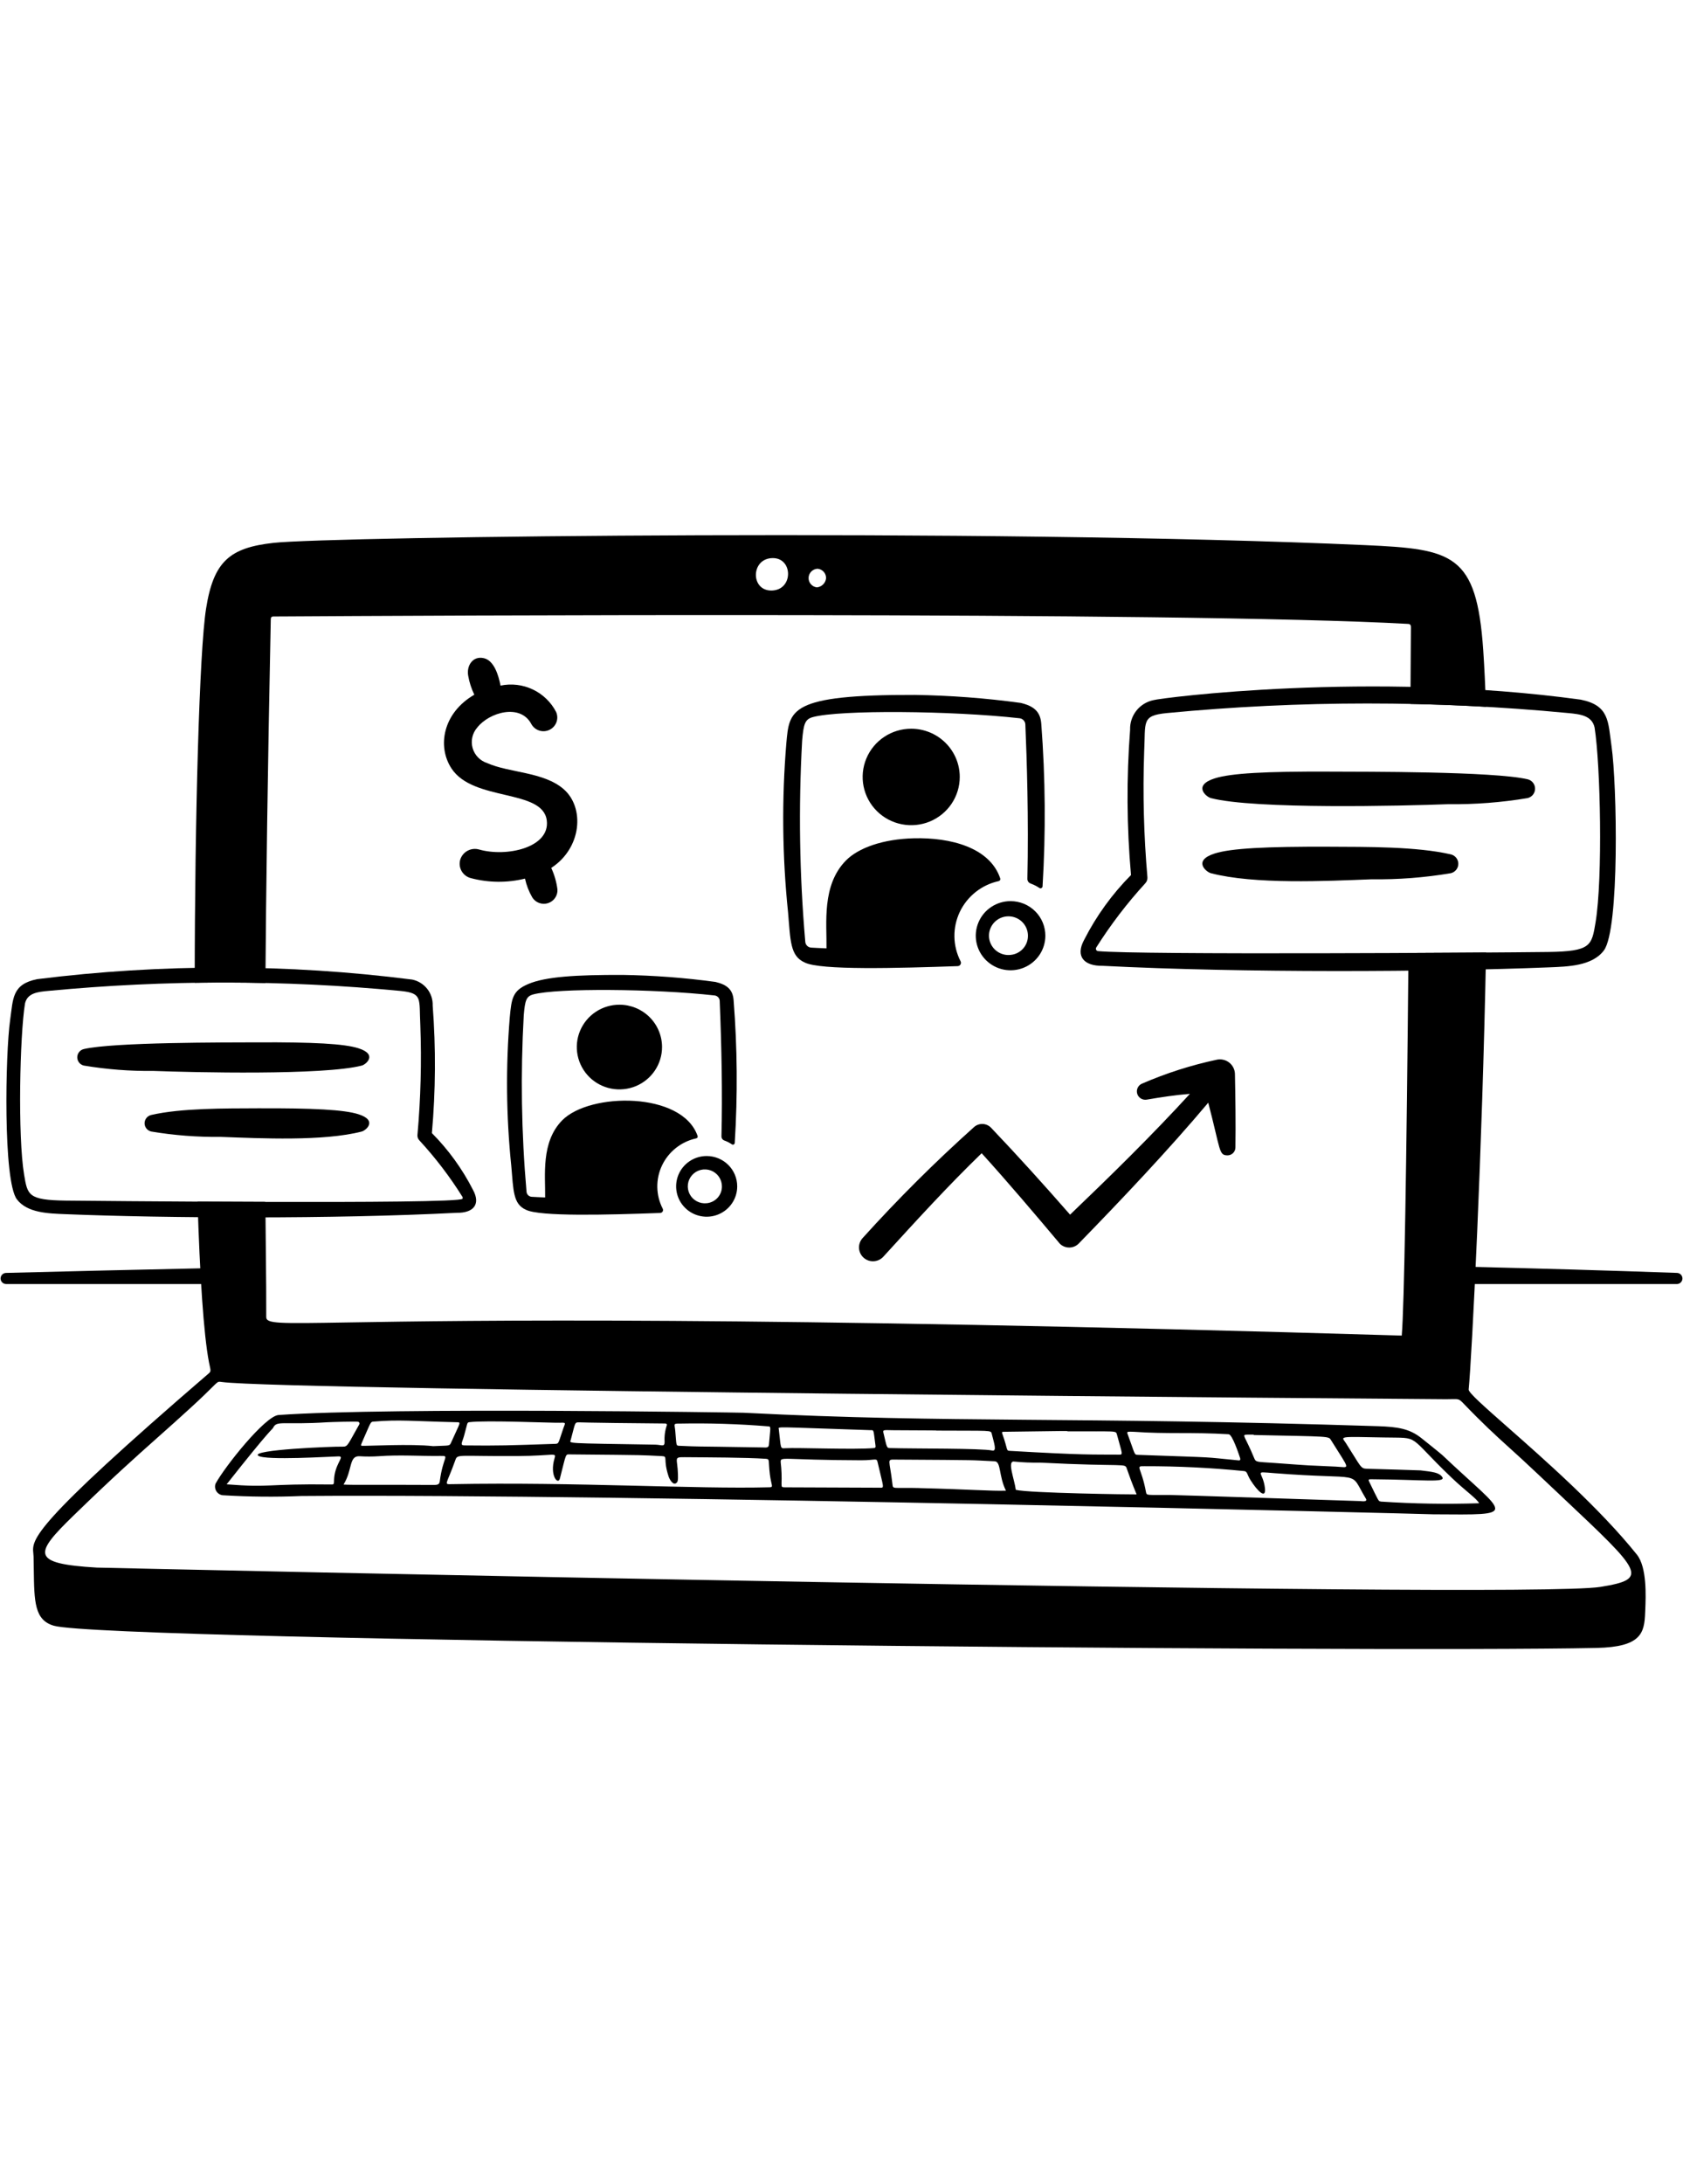 <svg width="111" height="144" viewBox="0 0 111 144" fill="none" xmlns="http://www.w3.org/2000/svg">
<path fill-rule="evenodd" clip-rule="evenodd" d="M96.719 84.657H110.599C110.695 84.655 110.786 84.617 110.854 84.549C110.922 84.482 110.961 84.391 110.963 84.296C110.964 84.2 110.929 84.108 110.864 84.038C110.798 83.969 110.708 83.927 110.612 83.922C106.043 83.76 101.423 83.626 96.766 83.515C96.75 83.907 96.735 84.287 96.719 84.657ZM13.393 83.616C13.412 83.972 13.433 84.319 13.454 84.656H0.412C0.314 84.657 0.219 84.619 0.149 84.552C0.079 84.483 0.039 84.39 0.038 84.293C0.037 84.195 0.075 84.102 0.143 84.032C0.212 83.963 0.306 83.923 0.404 83.922C4.692 83.811 9.025 83.709 13.393 83.616Z" fill="black"/>
<path d="M95.139 95.944C95.011 95.823 93.844 94.892 93.746 94.814C92.971 94.198 92.207 94.07 90.874 94.027C70.529 93.378 62.948 93.844 49.038 93.141C48.909 93.133 25.871 92.764 18.375 93.29C17.484 93.352 14.814 96.711 14.216 97.819C14.187 97.899 14.177 97.986 14.186 98.07C14.195 98.156 14.223 98.237 14.267 98.31C14.312 98.382 14.372 98.444 14.444 98.492C14.516 98.538 14.598 98.569 14.683 98.58C16.415 98.685 18.152 98.703 19.886 98.631C40.962 98.467 94.521 99.822 94.521 99.837C100.314 99.872 99.429 100.013 95.139 95.944ZM82.25 94.585C82.704 94.581 82.702 94.58 82.702 94.609C87.773 94.718 87.617 94.676 87.79 94.954C89.075 97.018 89.054 96.737 88.097 96.693C85.896 96.59 86.882 96.659 84.053 96.453C82.926 96.371 82.836 96.421 82.722 96.143C82.118 94.663 81.857 94.591 82.25 94.585ZM44.831 93.856C46.776 93.819 48.723 93.879 50.662 94.038C50.876 94.048 50.806 94.1 50.715 95.24C50.696 95.476 50.529 95.432 50.278 95.428C44.803 95.336 46.545 95.392 44.8 95.32C44.579 95.311 44.619 95.306 44.537 94.347C44.496 93.874 44.372 93.853 44.831 93.856ZM37.642 94.934C37.934 93.841 37.904 93.802 38.1 93.775C38.179 93.764 38.1 93.802 43.869 93.85C43.959 93.85 44.008 93.908 43.975 93.981C43.857 94.329 43.809 94.698 43.833 95.065C43.825 95.423 43.646 95.251 43.205 95.244C37.139 95.148 37.578 95.171 37.642 94.934ZM30.605 94.666C30.842 93.83 30.786 93.784 30.955 93.763C32.06 93.624 36.479 93.82 36.938 93.801C37.373 93.782 37.275 93.815 37.157 94.157C36.825 95.121 36.872 95.183 36.632 95.191C33.471 95.296 32.938 95.32 30.631 95.295C30.317 95.291 30.48 95.104 30.605 94.666ZM23.949 94.922C24.474 93.746 24.422 93.743 24.639 93.725C26.364 93.582 27.179 93.698 30.085 93.765C30.448 93.773 30.371 93.712 29.744 95.123C29.642 95.355 29.61 95.291 28.57 95.344C27.1 95.178 24.316 95.339 23.878 95.32C23.771 95.315 23.797 95.268 23.951 94.922H23.949ZM21.9 97.871C17.514 97.813 17.89 98.094 14.947 97.86C17.932 94.076 17.952 94.257 18.013 94.133C18.265 93.627 18.63 93.956 21.59 93.768C21.816 93.753 23.508 93.706 23.633 93.738C23.655 93.749 23.674 93.765 23.687 93.785C23.701 93.805 23.709 93.83 23.71 93.853C23.698 93.909 23.674 93.962 23.64 94.008C22.939 95.241 22.939 95.383 22.611 95.376C21.931 95.36 16.496 95.581 17.034 95.974C17.487 96.304 21.865 96.023 22.331 96.018C22.729 96.013 22.221 96.37 22.066 97.235C21.989 97.688 22.092 97.874 21.902 97.871H21.9ZM28.999 97.691C28.97 97.914 28.765 97.9 28.528 97.9C24.69 97.879 23.191 97.914 22.657 97.875C23.261 96.913 22.996 95.97 23.715 96.009C24.143 96.036 24.572 96.034 24.999 96.006C26.353 95.905 27.707 96.006 29.061 95.988C29.684 95.983 29.214 96.008 29.001 97.691H28.999ZM50.768 98.055C45.834 98.184 38.054 97.697 29.782 97.85C29.236 97.86 29.454 97.895 30.029 96.271C30.181 95.844 30.161 96.018 34.086 95.997C36.612 95.983 36.702 95.719 36.569 96.166C36.239 97.279 36.809 97.939 36.928 97.475C37.359 95.791 37.279 95.884 37.595 95.887C43.113 95.937 42.103 95.929 43.643 96C44.086 96.02 43.702 96.146 44.099 97.351C44.147 97.496 44.363 97.916 44.573 97.796C44.708 97.72 44.723 97.608 44.714 97.216C44.687 96.126 44.395 96.063 45.157 96.071C46.745 96.085 49.177 96.088 50.509 96.177C50.794 96.197 50.661 96.286 50.777 97.217C50.866 97.919 51.034 98.048 50.769 98.055H50.768ZM57.429 94.287C57.652 94.295 57.597 94.237 57.745 95.33C57.75 95.347 57.751 95.364 57.748 95.381C57.745 95.399 57.738 95.415 57.727 95.428C57.716 95.442 57.703 95.453 57.687 95.46C57.671 95.467 57.654 95.47 57.636 95.47C56.321 95.586 52.623 95.43 51.785 95.48C51.443 95.502 51.516 95.502 51.366 94.241C51.343 94.032 50.875 94.078 57.433 94.29L57.429 94.287ZM58.051 98.083C57.597 98.083 52.128 98.06 51.895 98.059C51.545 98.059 51.545 98.072 51.545 97.809C51.563 97.35 51.546 96.89 51.492 96.435C51.466 95.979 51.451 96.263 56.793 96.275C57.816 96.275 57.81 96.084 57.892 96.449C58.267 98.081 58.345 98.086 58.053 98.086L58.051 98.083ZM58.259 94.437C58.212 94.245 58.351 94.288 58.939 94.293C61.755 94.309 61.755 94.303 61.755 94.318C65.424 94.34 65.349 94.273 65.413 94.54C65.554 95.131 65.773 95.699 65.441 95.632C64.703 95.478 60.411 95.516 58.727 95.471C58.464 95.467 58.504 95.456 58.26 94.44L58.259 94.437ZM60.649 98.106C58.821 98.061 58.901 98.209 58.858 97.83C58.667 96.19 58.461 96.227 59.04 96.23C65.032 96.268 63.745 96.256 65.604 96.342C66.035 96.361 65.865 97.333 66.347 98.279C65.401 98.313 63.888 98.189 60.65 98.109L60.649 98.106ZM66.106 94.53C66.053 94.383 66.123 94.398 66.276 94.396C70.409 94.344 70.409 94.329 70.409 94.368C73.686 94.388 73.59 94.293 73.671 94.595C74.028 95.917 74.091 95.905 73.782 95.903C71.96 95.891 71.536 95.938 66.64 95.657C66.325 95.641 66.506 95.64 66.108 94.533L66.106 94.53ZM66.996 98.221C66.905 97.519 66.396 96.277 66.896 96.361C67.459 96.417 68.025 96.44 68.591 96.43C74.333 96.721 74.183 96.43 74.323 96.843C74.424 97.142 74.668 97.82 74.963 98.524C74.668 98.534 67.831 98.44 66.998 98.224L66.996 98.221ZM74.36 94.524C74.296 94.35 74.457 94.395 74.795 94.398C76.983 94.554 78.626 94.413 81.035 94.559C81.28 94.573 81.708 95.885 81.789 96.125C81.825 96.23 81.789 96.291 81.697 96.283C79.062 96.032 80.763 96.122 75.065 95.917C74.784 95.91 74.884 95.925 74.364 94.527L74.36 94.524ZM89.753 98.967C89.74 98.967 77.123 98.549 77.123 98.561C75.671 98.552 75.628 98.612 75.585 98.384C75.272 96.68 74.826 96.656 75.502 96.666C77.688 96.662 79.872 96.769 82.047 96.986C82.275 97.005 82.24 97.207 82.469 97.573C82.952 98.341 83.516 98.86 83.426 98.103C83.295 96.979 82.609 97.013 84.037 97.124C90.138 97.606 88.909 96.852 90.087 98.808C90.195 98.988 89.959 98.993 89.755 98.97L89.753 98.967ZM91.067 98.992C90.907 98.98 90.934 98.973 90.303 97.687C90.211 97.502 90.303 97.526 90.615 97.528C93.911 97.554 95.42 97.775 95.11 97.364C94.894 97.078 94.489 97.037 93.688 96.941C93.644 96.935 90.644 96.846 90.147 96.834C89.724 96.823 89.768 96.706 88.768 95.144C88.483 94.697 88.133 94.707 91.272 94.771C93.751 94.821 92.701 94.517 95.742 97.426C96.659 98.302 97.405 98.803 97.552 99.108C95.39 99.179 93.227 99.141 91.069 98.998L91.067 98.992Z" fill="black"/>
<path fill-rule="evenodd" clip-rule="evenodd" d="M96.864 91.608C97.076 89.445 97.761 75.84 98.011 62.799C96.525 62.809 94.774 62.819 92.895 62.828C92.765 76.887 92.613 86.19 92.45 88.054C49.099 86.755 30.698 87.06 22.984 87.187C18.303 87.265 17.557 87.277 17.56 86.827C17.566 85.642 17.552 84.249 17.533 82.44C17.523 81.497 17.513 80.441 17.503 79.241C15.986 79.237 14.468 79.23 13.029 79.223C13.179 84.043 13.423 87.931 13.782 89.813C13.802 89.914 13.82 89.998 13.836 90.069C13.894 90.336 13.913 90.422 13.786 90.531C2.023 100.653 2.107 101.498 2.198 102.412C2.205 102.482 2.212 102.553 2.214 102.628C2.221 102.923 2.224 103.205 2.228 103.471C2.257 105.607 2.273 106.817 3.557 107.184C7.098 108.194 90.398 108.966 105.302 108.647C108.252 108.583 108.454 107.665 108.504 106.309L108.508 106.219L108.511 106.14C108.549 105.243 108.63 103.334 107.96 102.496C105.54 99.472 101.886 96.252 99.44 94.098C97.904 92.745 96.844 91.811 96.864 91.608ZM12.841 64.794C14.395 64.769 15.95 64.774 17.504 64.808C17.548 58.693 17.651 50.906 17.858 40.858C17.858 40.722 17.885 40.643 18.047 40.644C18.071 40.645 18.35 40.643 18.855 40.64H18.859H18.862H18.864C26.001 40.597 77.724 40.291 92.879 41.134C93.062 41.144 93.059 41.28 93.055 41.46C93.054 41.488 93.053 41.518 93.053 41.548C93.044 43.2 93.033 44.821 93.023 46.409C94.684 46.443 96.344 46.506 98.004 46.599C97.96 45.237 97.901 43.984 97.825 42.869C97.388 36.502 95.831 36.201 90.022 35.939C65.075 34.823 21.82 35.372 18.049 35.79C15.162 36.109 14.084 36.996 13.59 40.13C13.149 42.931 12.849 53.808 12.841 64.794ZM105.56 104.622C100.343 105.467 6.478 103.356 6.387 103.35C1.996 103.092 2.256 102.442 4.84 99.93C7.436 97.407 8.891 96.111 10.385 94.782C11.079 94.165 11.782 93.539 12.611 92.78C13.316 92.136 13.721 91.732 13.972 91.483C14.257 91.199 14.342 91.114 14.439 91.1C14.48 91.093 14.523 91.1 14.585 91.108L14.611 91.112L14.635 91.115C18.767 91.677 93.454 92.239 95.368 92.249C95.531 92.249 95.66 92.246 95.766 92.243C96.18 92.234 96.235 92.232 96.491 92.498C97.844 93.905 98.592 94.584 99.536 95.44L99.537 95.44C100.068 95.922 100.661 96.458 101.457 97.213C102.041 97.765 102.58 98.274 103.077 98.741C108.326 103.684 108.768 104.099 105.56 104.622ZM53.925 37.496C54.081 37.511 54.225 37.584 54.329 37.701C54.433 37.818 54.487 37.969 54.482 38.125C54.466 38.279 54.397 38.422 54.287 38.531C54.177 38.641 54.033 38.709 53.878 38.725C53.723 38.707 53.58 38.632 53.478 38.514C53.376 38.396 53.323 38.244 53.329 38.089C53.335 37.934 53.4 37.787 53.51 37.677C53.62 37.567 53.769 37.502 53.925 37.496ZM50.982 36.795C52.325 36.804 52.325 38.936 50.865 38.933C49.481 38.932 49.516 36.786 50.982 36.795Z" fill="black"/>
<path d="M72.707 63.675C82.005 64.153 94.557 64.081 102.131 63.778C103.415 63.727 105.002 63.693 105.78 62.664C106.824 61.281 106.647 51.71 106.287 49.2C106.054 47.586 106.157 46.508 104.251 46.127C90.373 44.226 76.533 46.015 76.079 46.159C75.631 46.251 75.23 46.496 74.949 46.853C74.666 47.21 74.52 47.654 74.535 48.108C74.291 51.298 74.31 54.503 74.594 57.69C73.349 58.945 72.308 60.384 71.507 61.956C70.893 63.082 71.532 63.693 72.707 63.675ZM72.42 62.706C72.394 62.704 72.368 62.695 72.346 62.68C72.325 62.665 72.307 62.645 72.295 62.622C72.282 62.598 72.277 62.572 72.277 62.546C72.278 62.52 72.286 62.494 72.299 62.471C73.249 60.968 74.331 59.551 75.532 58.239C75.583 58.186 75.622 58.124 75.647 58.056C75.671 57.988 75.682 57.915 75.677 57.843C75.437 55.089 75.365 52.322 75.462 49.56C75.562 47.578 75.27 47.183 76.938 47.014C85.743 46.17 94.608 46.169 103.413 47.01C104.243 47.085 104.993 47.184 105.168 47.961C105.56 50.409 105.713 57.93 105.233 60.813C104.977 62.348 104.934 62.726 102.108 62.763C98.198 62.812 75.077 62.96 72.42 62.706Z" fill="black"/>
<path d="M79.862 52.618C79.559 52.539 78.641 51.787 80.113 51.318C81.189 50.974 83.499 50.854 87.695 50.872C90.107 50.883 98.488 50.853 100.748 51.376C100.889 51.408 101.015 51.488 101.105 51.6C101.195 51.713 101.243 51.853 101.243 51.997C101.243 52.141 101.195 52.28 101.105 52.393C101.015 52.505 100.889 52.585 100.748 52.618C99.023 52.907 97.275 53.041 95.525 53.019C92.527 53.132 82.736 53.368 79.862 52.618Z" fill="black"/>
<path d="M80.112 56.271C81.187 55.928 83.498 55.807 87.695 55.824C90.107 55.836 93.426 55.806 95.685 56.328C95.826 56.361 95.952 56.44 96.042 56.553C96.132 56.666 96.181 56.805 96.181 56.949C96.181 57.093 96.132 57.233 96.042 57.345C95.952 57.458 95.826 57.537 95.685 57.57C93.96 57.86 92.212 57.995 90.463 57.971C87.464 58.087 82.736 58.319 79.862 57.57C79.559 57.492 78.64 56.74 80.112 56.271Z" fill="black"/>
<path d="M60.097 48.044C59.464 48.044 58.845 48.23 58.318 48.58C57.792 48.929 57.381 49.426 57.139 50.007C56.896 50.588 56.833 51.227 56.956 51.844C57.08 52.461 57.384 53.028 57.832 53.473C58.28 53.918 58.851 54.221 59.472 54.343C60.093 54.466 60.737 54.403 61.322 54.163C61.907 53.922 62.408 53.514 62.759 52.991C63.111 52.468 63.299 51.853 63.299 51.224C63.299 50.807 63.216 50.393 63.056 50.007C62.894 49.622 62.659 49.271 62.361 48.976C62.064 48.68 61.711 48.446 61.323 48.286C60.935 48.127 60.518 48.044 60.097 48.044Z" fill="black"/>
<path d="M65.867 58.091C65.886 58.087 65.905 58.078 65.921 58.066C65.937 58.053 65.95 58.038 65.959 58.02C65.969 58.002 65.974 57.983 65.975 57.962C65.976 57.942 65.973 57.922 65.966 57.904C65.276 55.874 62.693 55.205 60.271 55.267C58.24 55.318 56.616 55.896 55.793 56.731C54.183 58.366 54.538 60.871 54.509 62.525C54.226 62.51 53.571 62.487 53.505 62.476C53.401 62.471 53.301 62.427 53.228 62.352C53.155 62.277 53.113 62.178 53.11 62.073C52.727 57.669 52.658 53.244 52.904 48.83C52.998 47.722 53.092 47.419 53.609 47.278C55.385 46.792 62.778 46.853 67.251 47.355C67.351 47.368 67.442 47.415 67.51 47.488C67.578 47.561 67.619 47.655 67.625 47.754C67.724 50.045 67.848 53.995 67.76 57.945C67.759 58.01 67.778 58.073 67.813 58.127C67.849 58.181 67.902 58.222 67.963 58.245C68.561 58.472 68.55 58.619 68.686 58.549C68.708 58.538 68.727 58.522 68.74 58.501C68.753 58.481 68.761 58.458 68.761 58.433C68.977 54.868 68.948 51.291 68.677 47.73C68.622 46.929 68.203 46.553 67.317 46.342C65.004 46.026 62.672 45.85 60.337 45.816C52.014 45.791 52.068 46.806 51.862 48.995C51.554 52.709 51.592 56.444 51.975 60.151C52.136 62.006 52.104 63.029 53.073 63.456C54.082 63.977 59.215 63.832 63.162 63.696C63.199 63.696 63.236 63.685 63.269 63.666C63.301 63.648 63.328 63.621 63.346 63.589C63.366 63.557 63.376 63.522 63.378 63.484C63.38 63.447 63.371 63.41 63.354 63.377C63.096 62.874 62.956 62.32 62.948 61.755C62.939 61.191 63.06 60.632 63.302 60.121C63.545 59.611 63.903 59.162 64.347 58.81C64.791 58.458 65.311 58.212 65.867 58.091Z" fill="black"/>
<path d="M66.65 59.411C66.197 59.411 65.753 59.544 65.376 59.795C64.998 60.045 64.704 60.401 64.531 60.818C64.357 61.234 64.311 61.692 64.399 62.134C64.488 62.577 64.706 62.982 65.027 63.301C65.348 63.62 65.757 63.838 66.202 63.926C66.648 64.013 67.109 63.969 67.528 63.796C67.948 63.624 68.306 63.331 68.558 62.957C68.81 62.582 68.945 62.142 68.945 61.691C68.945 61.392 68.886 61.095 68.771 60.819C68.656 60.541 68.487 60.29 68.274 60.079C68.061 59.867 67.808 59.699 67.529 59.584C67.251 59.47 66.952 59.411 66.65 59.411ZM66.65 62.956C66.392 62.985 66.131 62.934 65.902 62.811C65.673 62.689 65.488 62.501 65.368 62.27C65.25 62.041 65.204 61.781 65.237 61.524C65.272 61.268 65.382 61.029 65.556 60.836C65.73 60.644 65.958 60.508 66.211 60.448C66.464 60.388 66.729 60.405 66.972 60.498C67.215 60.59 67.423 60.754 67.571 60.967C67.718 61.18 67.796 61.433 67.796 61.691C67.8 62.006 67.684 62.311 67.472 62.545C67.26 62.78 66.967 62.927 66.65 62.956Z" fill="black"/>
<path d="M31.196 78.449C30.493 77.069 29.579 75.805 28.485 74.704C28.733 71.906 28.75 69.094 28.537 66.294C28.551 65.895 28.423 65.506 28.175 65.192C27.927 64.879 27.576 64.663 27.183 64.582C18.975 63.537 10.666 63.529 2.455 64.555C0.782 64.89 0.871 65.836 0.668 67.251C0.352 69.454 0.197 77.856 1.113 79.07C1.795 79.973 3.192 80.004 4.317 80.049C10.963 80.319 21.98 80.379 30.143 79.958C31.173 79.974 31.735 79.439 31.196 78.449ZM4.334 79.155C1.851 79.122 1.816 78.791 1.59 77.444C1.166 74.9 1.305 68.299 1.648 66.163C1.802 65.479 2.46 65.393 3.189 65.329C10.916 64.593 18.697 64.594 26.424 65.333C27.89 65.483 27.633 65.828 27.721 67.567C27.812 69.991 27.748 72.42 27.532 74.836C27.527 74.9 27.536 74.964 27.558 75.023C27.58 75.084 27.614 75.138 27.659 75.184C28.719 76.333 29.669 77.578 30.497 78.902C30.509 78.922 30.515 78.944 30.516 78.968C30.517 78.99 30.511 79.014 30.501 79.034C30.291 79.418 4.82 79.162 4.334 79.155Z" fill="black"/>
<path d="M23.863 70.252C24.128 70.183 24.935 69.523 23.643 69.112C22.699 68.81 20.671 68.706 16.988 68.721C14.869 68.73 7.515 68.705 5.53 69.163C5.407 69.192 5.296 69.261 5.218 69.36C5.139 69.459 5.096 69.582 5.096 69.707C5.096 69.834 5.139 69.956 5.218 70.055C5.296 70.154 5.407 70.223 5.53 70.252C7.045 70.506 8.579 70.624 10.114 70.605C12.744 70.704 21.338 70.906 23.863 70.252Z" fill="black"/>
<path d="M23.641 73.461C22.696 73.16 20.669 73.055 16.985 73.069C14.867 73.079 11.955 73.053 9.971 73.51C9.847 73.539 9.737 73.609 9.658 73.708C9.579 73.807 9.536 73.93 9.536 74.056C9.536 74.182 9.579 74.304 9.658 74.403C9.737 74.501 9.847 74.571 9.971 74.6C11.485 74.854 13.019 74.972 14.554 74.953C17.187 75.052 21.336 75.254 23.86 74.601C24.126 74.531 24.933 73.873 23.641 73.461Z" fill="black"/>
<path d="M40.853 66.24C40.297 66.24 39.754 66.403 39.291 66.71C38.829 67.017 38.469 67.453 38.256 67.963C38.043 68.473 37.988 69.034 38.096 69.576C38.205 70.117 38.472 70.615 38.865 71.006C39.258 71.396 39.759 71.662 40.305 71.77C40.85 71.877 41.415 71.822 41.929 71.611C42.443 71.399 42.882 71.041 43.19 70.582C43.499 70.123 43.664 69.583 43.664 69.031C43.664 68.291 43.368 67.581 42.841 67.057C42.314 66.534 41.599 66.24 40.853 66.24Z" fill="black"/>
<path d="M45.916 75.052C45.934 75.049 45.951 75.042 45.965 75.032C45.98 75.022 45.992 75.008 46 74.992C46.009 74.978 46.014 74.96 46.016 74.943C46.017 74.925 46.014 74.907 46.008 74.891C44.992 71.957 38.9 72.014 37.08 73.861C35.666 75.297 35.976 77.496 35.954 78.947C35.705 78.934 35.129 78.913 35.073 78.905C34.981 78.9 34.894 78.86 34.829 78.795C34.765 78.729 34.728 78.642 34.725 78.551C34.387 74.685 34.327 70.8 34.544 66.926C34.627 65.954 34.71 65.687 35.163 65.563C36.722 65.136 43.153 65.184 47.138 65.63C47.225 65.641 47.305 65.682 47.365 65.746C47.425 65.809 47.461 65.891 47.467 65.978C47.592 69.067 47.652 72.057 47.583 74.924C47.582 74.98 47.598 75.035 47.629 75.082C47.66 75.129 47.706 75.166 47.758 75.187C47.941 75.25 48.114 75.338 48.272 75.447C48.29 75.459 48.311 75.466 48.332 75.466C48.353 75.468 48.374 75.463 48.393 75.454C48.412 75.445 48.428 75.43 48.44 75.412C48.451 75.394 48.458 75.373 48.459 75.353C48.655 72.223 48.63 69.083 48.385 65.957C48.336 65.254 47.969 64.924 47.191 64.739C45.16 64.461 43.112 64.307 41.062 64.275C37.978 64.267 35.979 64.391 34.841 64.875C33.801 65.315 33.739 65.821 33.622 67.067C33.352 70.327 33.385 73.605 33.72 76.859C33.863 78.486 33.837 79.384 34.685 79.757C35.571 80.217 40.078 80.097 43.543 79.969C43.575 79.968 43.607 79.958 43.635 79.942C43.663 79.926 43.687 79.902 43.703 79.875C43.72 79.846 43.729 79.815 43.73 79.782C43.731 79.75 43.723 79.718 43.709 79.689C43.482 79.248 43.36 78.761 43.352 78.265C43.345 77.77 43.452 77.279 43.665 76.832C43.878 76.384 44.192 75.99 44.583 75.682C44.973 75.373 45.429 75.159 45.916 75.052Z" fill="black"/>
<path d="M46.609 76.216C46.21 76.216 45.821 76.332 45.489 76.552C45.158 76.772 44.899 77.084 44.746 77.45C44.594 77.815 44.554 78.217 44.631 78.606C44.709 78.994 44.901 79.35 45.182 79.63C45.464 79.911 45.823 80.101 46.214 80.178C46.605 80.256 47.01 80.217 47.378 80.065C47.746 79.913 48.061 79.658 48.282 79.328C48.504 79 48.622 78.612 48.622 78.216C48.622 77.686 48.41 77.177 48.033 76.802C47.655 76.427 47.143 76.216 46.609 76.216ZM46.609 79.327C46.382 79.351 46.154 79.307 45.953 79.199C45.752 79.092 45.589 78.927 45.486 78.726C45.382 78.524 45.342 78.296 45.371 78.072C45.4 77.848 45.498 77.637 45.65 77.469C45.802 77.301 46.002 77.182 46.224 77.129C46.445 77.077 46.678 77.091 46.89 77.172C47.103 77.253 47.286 77.396 47.415 77.583C47.544 77.77 47.613 77.99 47.613 78.216C47.616 78.494 47.515 78.761 47.329 78.967C47.143 79.173 46.886 79.301 46.609 79.327Z" fill="black"/>
<path d="M81.449 70.798C81.445 70.655 81.409 70.515 81.344 70.387C81.279 70.259 81.187 70.146 81.074 70.057C80.961 69.968 80.831 69.904 80.69 69.871C80.549 69.837 80.403 69.834 80.262 69.863C78.564 70.224 76.907 70.754 75.315 71.445C75.19 71.499 75.09 71.597 75.033 71.72C74.975 71.842 74.965 71.981 75.004 72.111C75.042 72.24 75.128 72.351 75.244 72.423C75.36 72.494 75.497 72.52 75.632 72.498C76.583 72.335 77.535 72.191 78.478 72.117C75.955 74.871 73.277 77.494 70.575 80.082C68.878 78.141 67.148 76.223 65.365 74.352C65.219 74.2 65.019 74.11 64.807 74.102C64.596 74.096 64.39 74.171 64.234 74.313C61.661 76.618 59.213 79.057 56.899 81.618C56.816 81.708 56.752 81.812 56.71 81.927C56.668 82.04 56.65 82.161 56.655 82.283C56.66 82.404 56.691 82.523 56.743 82.632C56.795 82.742 56.869 82.84 56.961 82.921C57.051 83.002 57.158 83.064 57.273 83.105C57.389 83.144 57.511 83.161 57.633 83.153C57.755 83.145 57.874 83.114 57.984 83.06C58.093 83.006 58.191 82.931 58.271 82.84C60.385 80.525 62.493 78.209 64.744 76.031C66.51 77.981 68.213 79.99 69.91 82.007C70.077 82.166 70.301 82.254 70.533 82.249C70.764 82.246 70.985 82.15 71.146 81.986C74.017 79.036 77.063 75.821 79.688 72.7C80.513 75.853 80.377 76.163 80.951 76.172C81.089 76.173 81.223 76.121 81.323 76.024C81.421 75.928 81.479 75.797 81.481 75.66C81.505 74.043 81.481 72.42 81.449 70.798Z" fill="black"/>
<path d="M37.168 52.022C35.85 50.882 33.583 50.958 32.134 50.31C31.903 50.236 31.694 50.107 31.525 49.933C31.357 49.759 31.234 49.546 31.169 49.313C31.104 49.081 31.098 48.836 31.152 48.601C31.206 48.366 31.318 48.147 31.477 47.965C32.26 46.966 34.325 46.358 35.047 47.743C35.161 47.946 35.348 48.097 35.571 48.167C35.794 48.236 36.035 48.218 36.244 48.116C36.454 48.014 36.616 47.836 36.698 47.619C36.779 47.402 36.773 47.162 36.682 46.949C36.348 46.298 35.808 45.774 35.144 45.458C34.481 45.142 33.732 45.052 33.012 45.202C32.879 44.511 32.585 43.555 31.92 43.395C31.178 43.218 30.76 43.897 30.878 44.545C30.953 44.981 31.09 45.404 31.283 45.802C29.214 46.995 28.816 49.211 29.783 50.672C31.233 52.866 35.796 51.995 36.062 54.09C36.288 55.882 33.42 56.521 31.602 56.008C31.346 55.934 31.072 55.963 30.838 56.089C30.604 56.216 30.429 56.429 30.353 56.682C30.317 56.807 30.307 56.938 30.323 57.066C30.339 57.195 30.381 57.319 30.445 57.431C30.51 57.544 30.596 57.643 30.7 57.722C30.803 57.801 30.921 57.859 31.047 57.892C32.218 58.203 33.45 58.215 34.626 57.926C34.719 58.359 34.88 58.775 35.102 59.16C35.206 59.33 35.364 59.46 35.552 59.53C35.739 59.6 35.945 59.606 36.136 59.547C36.327 59.487 36.493 59.366 36.607 59.203C36.721 59.04 36.777 58.843 36.766 58.645C36.704 58.152 36.566 57.673 36.357 57.222C38.377 55.905 38.575 53.237 37.168 52.022Z" fill="black"/>
</svg>
